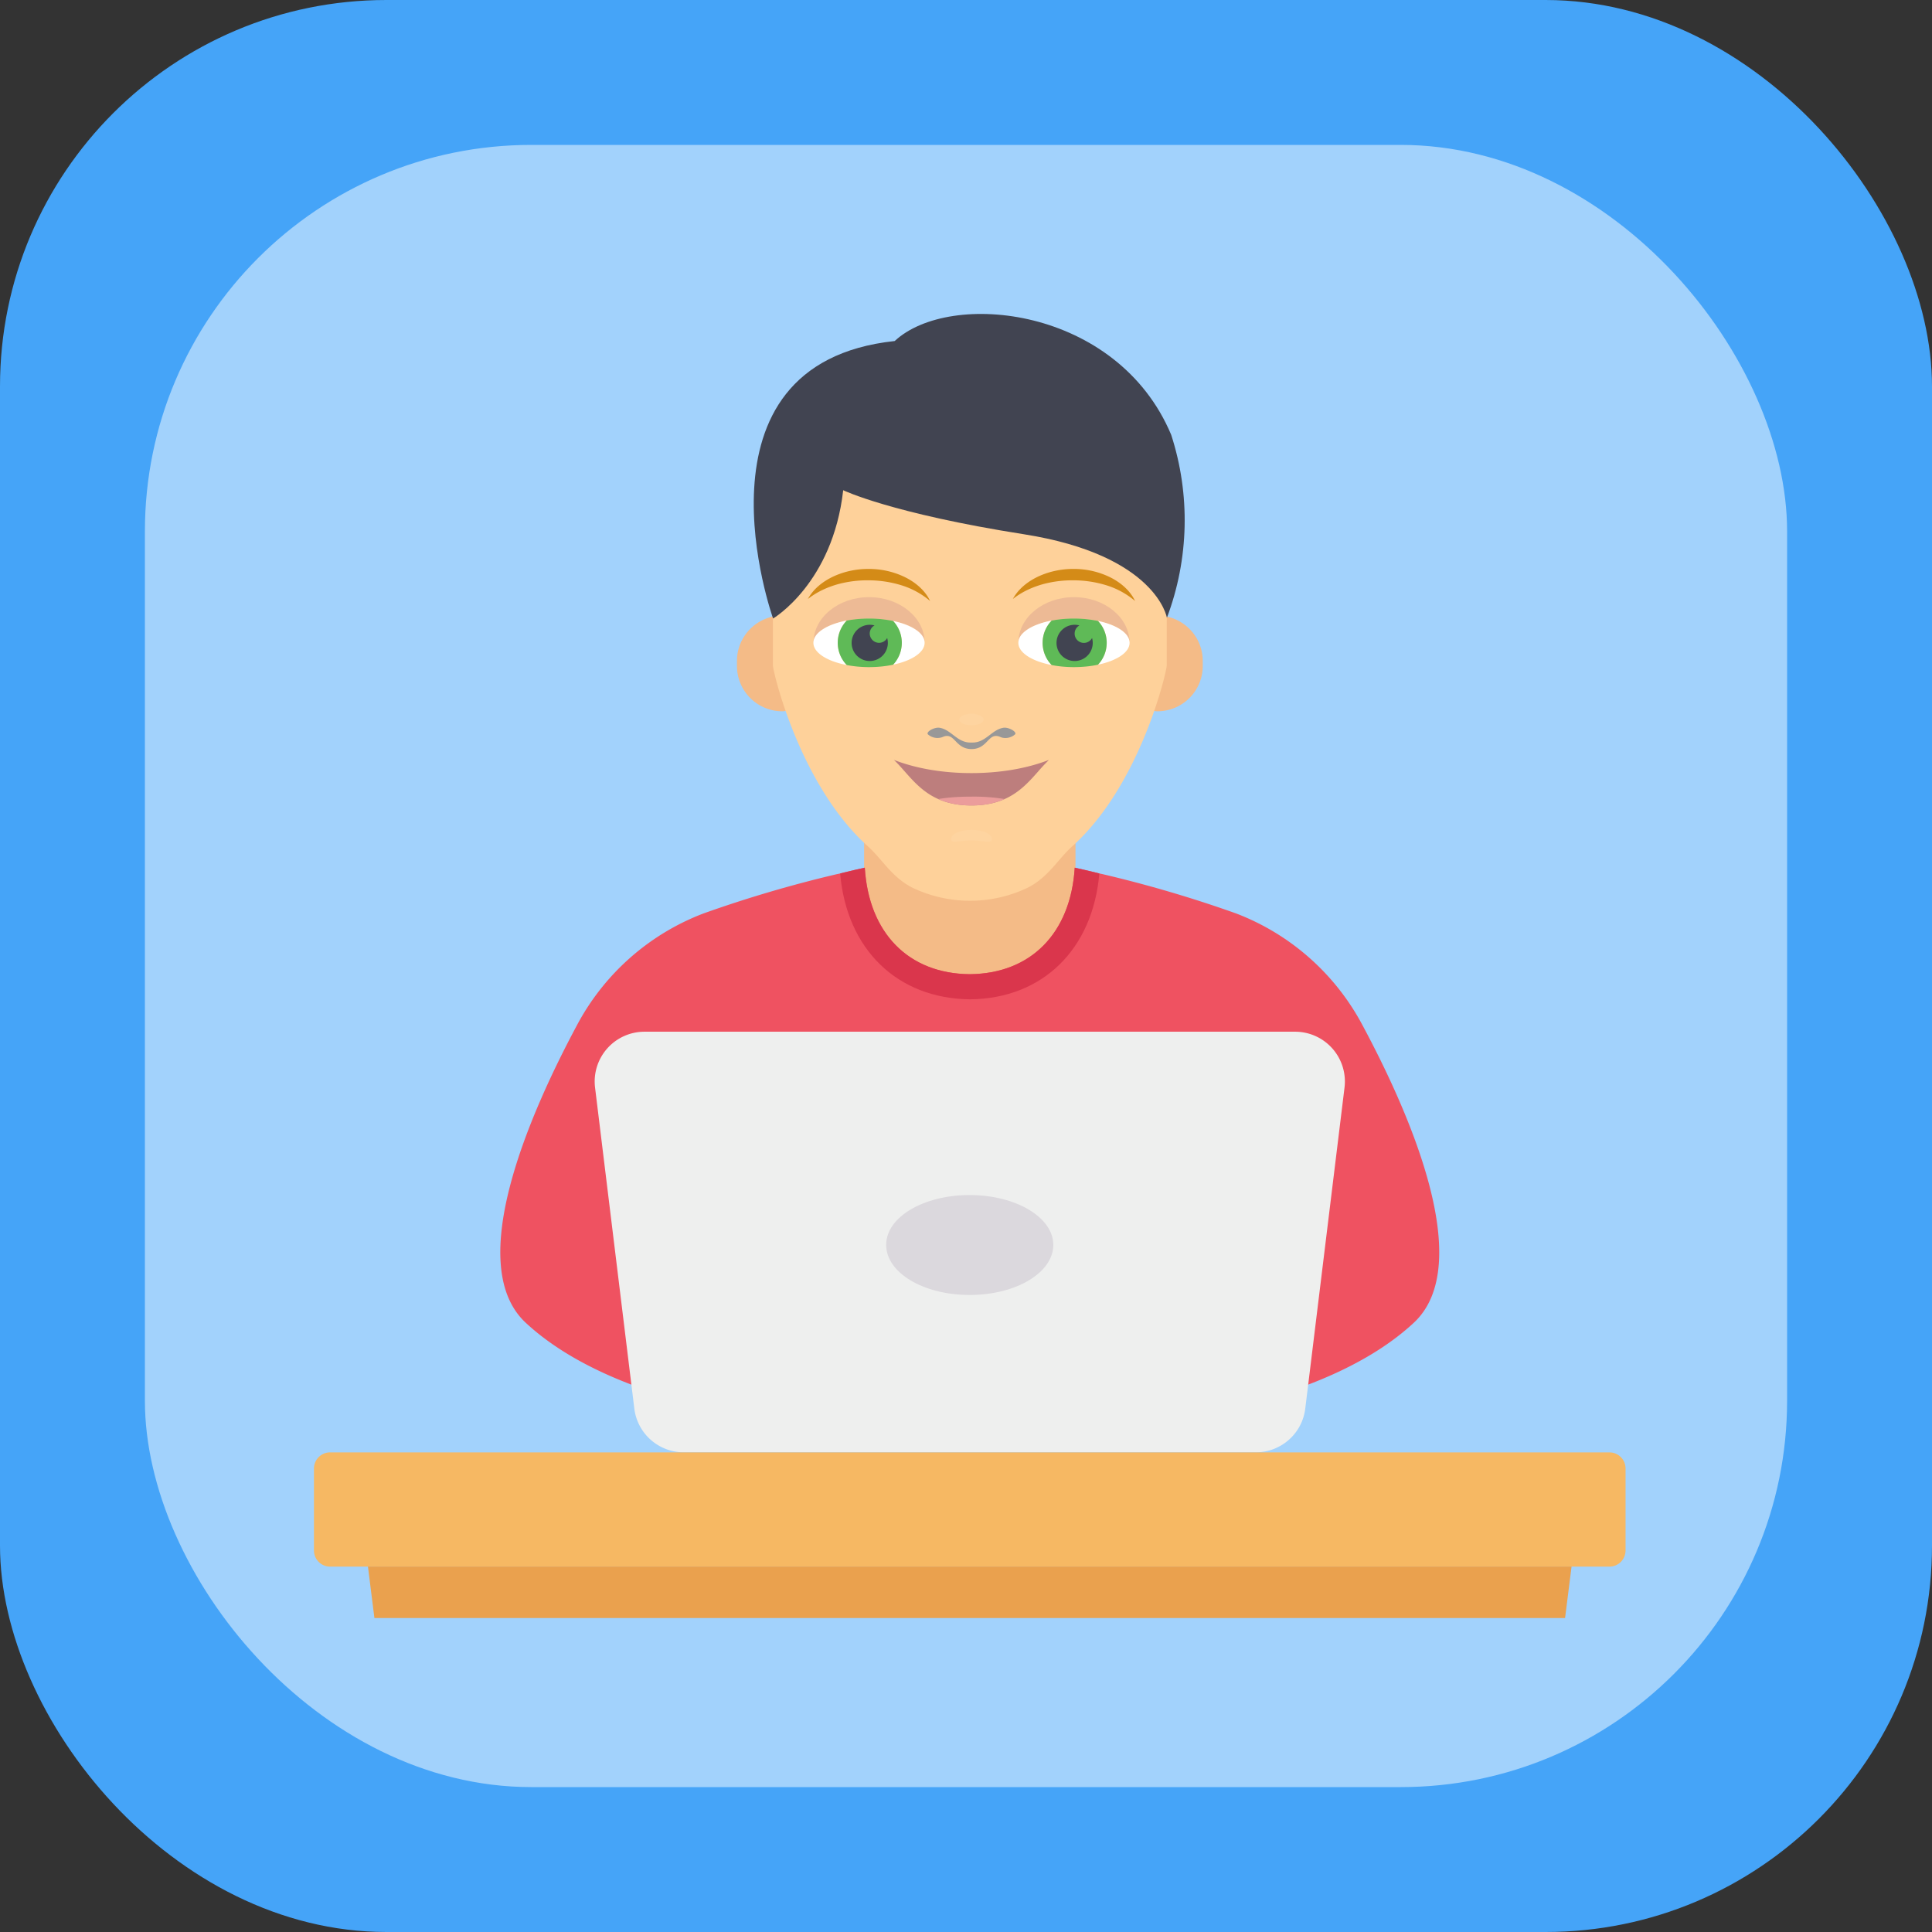<svg width="80" height="80" viewBox="0 0 80 80" fill="none" xmlns="http://www.w3.org/2000/svg"><rect x="0" y="0" width="80" height="80" fill="#333333" stroke="none"/><rect width="80" height="80" rx="16" fill="#45A4F8"/><rect opacity=".5" x="6" y="6" width="68" height="68" rx="16" fill="#fff"/><path d="M35.781 33.882h8.753v6.5h-8.753v-6.5ZM32.394 25.491c-1.037 0-1.878.841-1.878 1.878v.208a1.878 1.878 0 0 0 1.878 1.876.731.731 0 0 0 .731-.731V26.22a.731.731 0 0 0-.731-.73ZM47.925 25.491c1.037 0 1.878.841 1.878 1.878v.208a1.878 1.878 0 0 1-1.878 1.876.731.731 0 0 1-.732-.731V26.22c.001-.404.328-.73.732-.73Z" fill="#F4BB87"/><path d="M48.313 20.081v7.472c0 .237-1.081 4.95-3.915 7.492-.598.537-.987 1.285-1.858 1.72a5.537 5.537 0 0 1-4.744 0c-.87-.436-1.26-1.183-1.858-1.72-2.834-2.543-3.934-7.255-3.934-7.492v-7.472c5.18-1.76 10.635-1.601 16.309 0Z" fill="#FED19A"/><g opacity=".24" fill="#fff"><path opacity=".24" d="M41.074 34.742c0 .213-.38.056-.848.056-.468 0-.847.157-.847-.056 0-.21.38-.381.848-.381.469 0 .847.171.847.382ZM40.733 29.794c0 .133-.227.24-.508.24-.28 0-.506-.108-.506-.24 0-.131.227-.238.506-.238.281 0 .508.107.508.238Z"/></g><path d="M37.016 31.466c.154.146.299.31.448.48.583.66 1.245 1.407 2.761 1.407 1.517 0 2.179-.748 2.762-1.407a8.44 8.44 0 0 1 .448-.48c-.909.355-2.029.546-3.208.546-1.182.001-2.301-.19-3.211-.546Z" fill="#BD7E7D"/><path d="M41.597 33.087a7.9 7.9 0 0 0-1.372-.1c-.538 0-.986.033-1.372.1.367.163.81.266 1.372.266s1.006-.103 1.372-.266Z" fill="#EB9C9B"/><path d="M41.54 30.137c-.457.079-.7.568-1.202.608a1.23 1.23 0 0 1-.11.002 1.23 1.23 0 0 1-.112-.002c-.503-.042-.746-.53-1.202-.608-.242-.04-.589.181-.488.273a.593.593 0 0 0 .607.108c.508-.228.505.499 1.196.499s.686-.727 1.194-.499c.19.085.447.036.606-.108.1-.092-.25-.313-.49-.273Z" fill="#989898"/><path d="M44.47 24.727c-1.27 0-2.302.846-2.302 1.89 0-.412.567-.765 1.38-.921.282-.055.594-.086.922-.086.357 0 .694.038.997.102.772.161 1.306.505 1.306.905 0-1.044-1.031-1.89-2.303-1.89Z" fill="#EDBA95"/><path d="M45.467 25.713a1.318 1.318 0 0 1 0 1.81c.772-.162 1.306-.506 1.306-.905 0-.4-.536-.744-1.306-.905ZM43.547 27.537a1.319 1.319 0 0 1 .001-1.841c-.813.155-1.38.509-1.38.921-.001.411.566.765 1.379.92Z" fill="#fff"/><path d="M45.466 25.713a4.838 4.838 0 0 0-.997-.101c-.328 0-.639.03-.922.085a1.319 1.319 0 0 0-.001 1.841c.283.055.594.086.922.086.358 0 .695-.036.997-.1a1.317 1.317 0 0 0 .001-1.811Z" fill="#5FBA57"/><path d="M45.22 26.418a.383.383 0 0 1-.721-.189.38.38 0 0 1 .198-.331.75.75 0 1 0 .523.52Z" fill="#414451"/><path d="M35.986 24.727c-1.272 0-2.302.846-2.302 1.89 0-.412.567-.765 1.38-.921.282-.055.594-.086.923-.086.357 0 .693.038.996.102.772.161 1.306.505 1.306.905-.001-1.044-1.033-1.89-2.303-1.89Z" fill="#EDBA95"/><path d="M36.98 25.713c.222.237.361.553.361.905 0 .35-.14.668-.36.905.771-.162 1.305-.506 1.305-.905.001-.4-.534-.744-1.306-.905ZM35.061 27.537a1.324 1.324 0 0 1 0-1.841c-.81.155-1.38.509-1.38.921 0 .411.57.765 1.38.92Z" fill="#fff"/><path d="M36.982 25.713a4.83 4.83 0 0 0-.997-.101c-.328 0-.64.03-.923.085a1.322 1.322 0 0 0 0 1.841c.283.054.594.086.923.086.357 0 .693-.036.997-.1.221-.237.36-.554.36-.905a1.313 1.313 0 0 0-.36-.906Z" fill="#5FBA57"/><path d="M36.736 26.418a.385.385 0 0 1-.333.2.389.389 0 0 1-.389-.388.38.38 0 0 1 .199-.332.75.75 0 1 0 .523.52Z" fill="#414451"/><path d="M33.453 24.803c.23-.428.647-.75 1.099-.952.455-.203.957-.3 1.455-.293.498.004.998.116 1.447.332.446.215.853.555 1.06.996a3.354 3.354 0 0 0-1.198-.654A4.63 4.63 0 0 0 36 24.03a4.7 4.7 0 0 0-1.322.165c-.43.125-.846.31-1.225.608ZM41.94 24.803c.23-.428.647-.75 1.098-.952.455-.203.958-.3 1.455-.293a3.42 3.42 0 0 1 1.448.332c.445.215.853.555 1.06.996a3.36 3.36 0 0 0-1.199-.654 4.628 4.628 0 0 0-1.316-.202 4.705 4.705 0 0 0-1.322.165c-.43.125-.846.31-1.224.608Z" fill="#D48B17"/><path d="M32.012 25.611s2.468-1.452 2.903-5.312c0 0 1.974.957 7.474 1.822 5.5.864 5.93 3.459 5.93 3.459.917-2.433.979-5.105.177-7.577-2.231-5.31-9.163-6.013-11.448-3.882-8.803.94-5.036 11.49-5.036 11.49Z" fill="#414451"/><path d="M58.542 54.773c-3.723 3.464-10.818 4.067-10.818 4.067H32.588s-7.095-.603-10.818-4.067c-2.598-2.416.192-8.72 2.115-12.31a9.941 9.941 0 0 1 5.248-4.64 51.598 51.598 0 0 1 5.511-1.624c.052-.011.104-.021.146-.032.447-.114.79-.187 1.02-.24.164 2.705 1.809 4.39 4.346 4.41 2.537-.02 4.18-1.705 4.347-4.41.228.053.575.126 1.019.24.042.011.094.02.145.032 1.866.438 3.706.98 5.512 1.623a9.942 9.942 0 0 1 5.244 4.639c1.927 3.592 4.717 9.896 2.119 12.312Z" fill="#EF5261"/><path d="M45.521 36.17c-.27 3.14-2.35 5.182-5.355 5.21-3.016-.032-5.106-2.07-5.377-5.21.448-.115.79-.188 1.02-.24.164 2.704 1.81 4.389 4.346 4.41 2.537-.021 4.18-1.706 4.347-4.41.228.052.572.125 1.02.24Z" fill="#DA364C"/><path d="M53.625 42.721H26.687a2.062 2.062 0 0 0-2.047 2.312l1.626 13.294a2.061 2.061 0 0 0 2.044 1.81h23.692c1.041 0 1.92-.776 2.046-1.81l1.626-13.295a2.062 2.062 0 0 0-2.05-2.311Z" fill="#EEEFEE"/><path d="M13.669 60.14h52.974c.37 0 .668.299.668.668v3.393c0 .37-.299.67-.668.67H13.669c-.37 0-.669-.3-.669-.67v-3.393c0-.37.3-.669.669-.669Z" fill="#F6B863"/><path d="M43.615 51.548c0 1.151-1.542 2.074-3.465 2.074-1.922 0-3.455-.923-3.455-2.074 0-1.152 1.543-2.064 3.455-2.064 1.913 0 3.465.923 3.465 2.064Z" fill="#DBD8DD"/><path d="M65.075 64.868 64.806 67H15.504l-.268-2.132h49.838Z" fill="#EAA14E"/></svg>